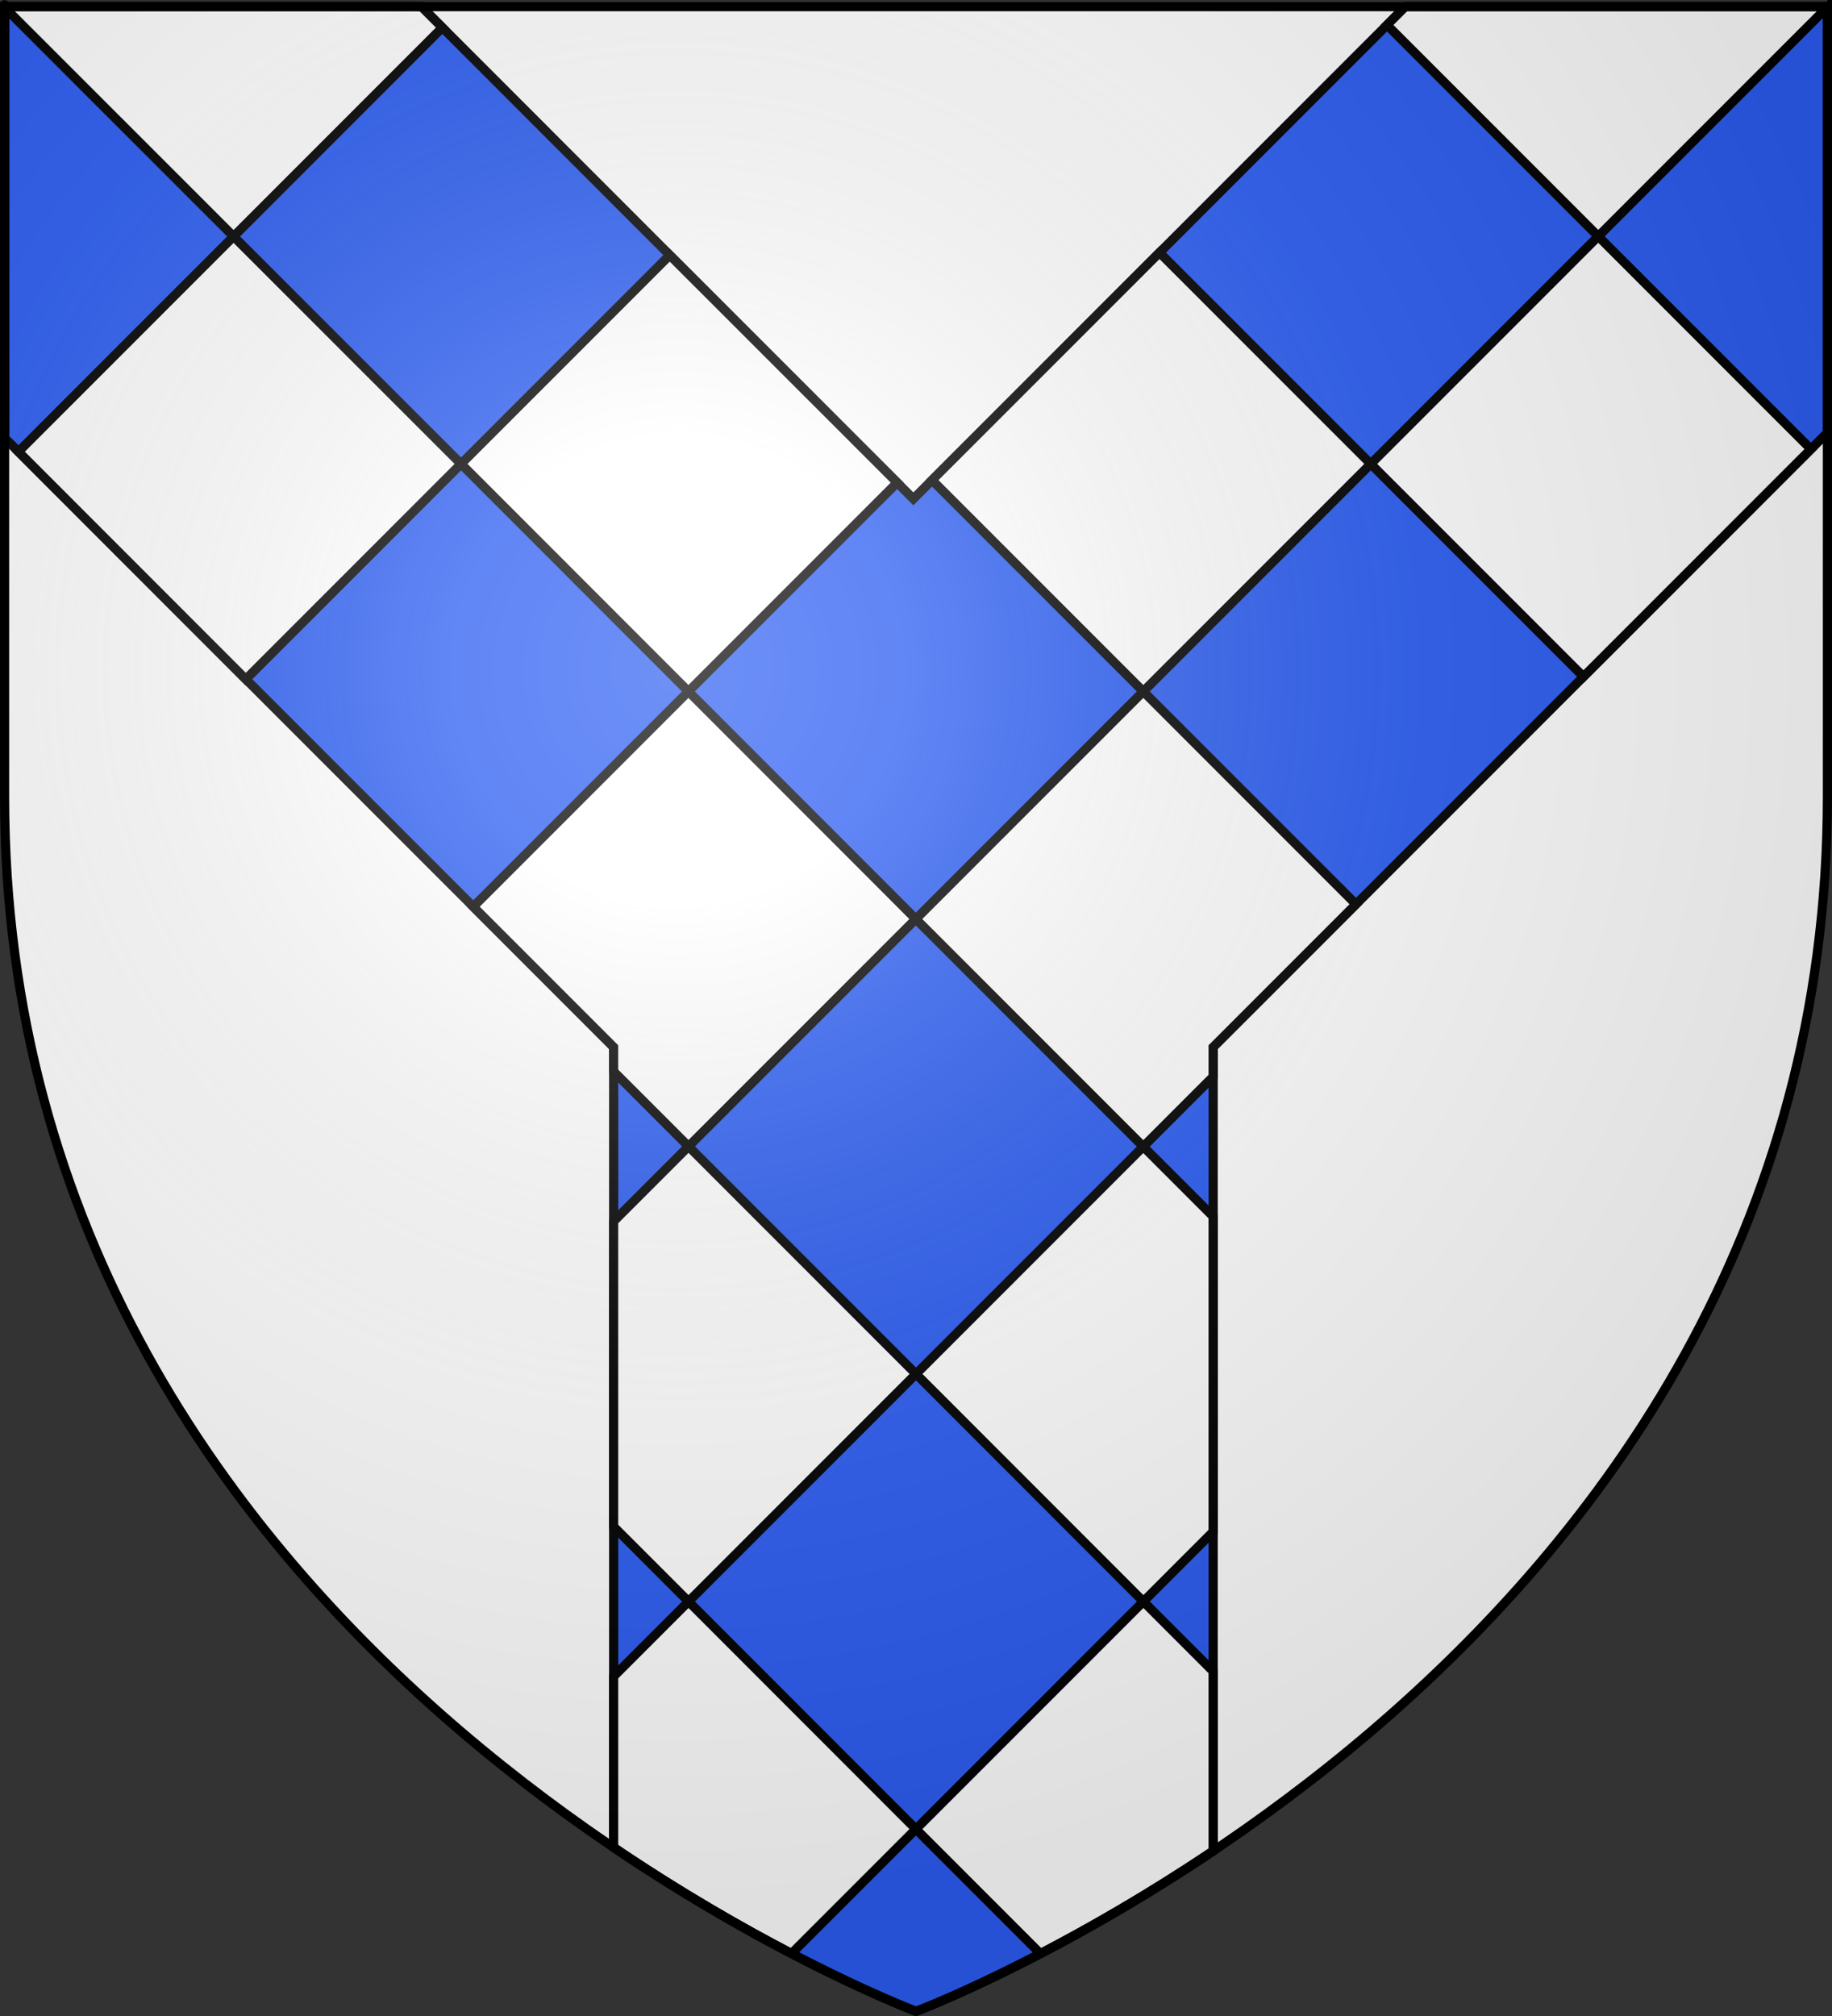 <?xml version="1.0" encoding="UTF-8" standalone="no"?>
<svg
   xmlns:dc="http://purl.org/dc/elements/1.1/"
   xmlns:cc="http://web.resource.org/cc/"
   xmlns:rdf="http://www.w3.org/1999/02/22-rdf-syntax-ns#"
   xmlns:svg="http://www.w3.org/2000/svg"
   xmlns="http://www.w3.org/2000/svg"
   xmlns:xlink="http://www.w3.org/1999/xlink"
   xmlns:sodipodi="http://sodipodi.sourceforge.net/DTD/sodipodi-0.dtd"
   xmlns:inkscape="http://www.inkscape.org/namespaces/inkscape"
   height="660"
   width="600"
   version="1.0"
   id="svg2"
   sodipodi:version="0.32"
   inkscape:version="0.45.1"
   sodipodi:docname="Blason ville fr Coulobres (Hérault).svg"
   sodipodi:docbase="C:\Users\Jany\Documents\aaaOuiqui\Blasons\Blasons Hérault"
   inkscape:export-filename="/Users/olivier/Desktop/Blason Rouge/Blason_Vide_3D.png"
   inkscape:export-xdpi="144"
   inkscape:export-ydpi="144"
   inkscape:output_extension="org.inkscape.output.svg.inkscape">
  <rect width="100%" height="100%" fill="#333333" stroke="none"/>
  <sodipodi:namedview
     inkscape:window-height="814"
     inkscape:window-width="1152"
     inkscape:pageshadow="2"
     inkscape:pageopacity="0.0"
     guidetolerance="10.0"
     gridtolerance="10.0"
     objecttolerance="10.0"
     borderopacity="1.0"
     bordercolor="#666666"
     pagecolor="#ffffff"
     id="base"
     showgrid="false"
     height="660px"
     inkscape:zoom="0.63"
     inkscape:cx="196.72364"
     inkscape:cy="440.14261"
     inkscape:window-x="0"
     inkscape:window-y="14"
     inkscape:current-layer="layer3"
     showguides="true"
     inkscape:guide-bbox="true" />
  <desc
     id="desc4">Flag of Canton of Valais (Wallis)</desc>
  <defs
     id="defs6">
    <linearGradient
       id="linearGradient2893">
      <stop
         style="stop-color:white;stop-opacity:0.314;"
         offset="0"
         id="stop2895" />
      <stop
         id="stop2897"
         offset="0.19"
         style="stop-color:white;stop-opacity:0.251;" />
      <stop
         style="stop-color:#6b6b6b;stop-opacity:0.125;"
         offset="0.6"
         id="stop2901" />
      <stop
         style="stop-color:black;stop-opacity:0.125;"
         offset="1"
         id="stop2899" />
    </linearGradient>
    <radialGradient
       inkscape:collect="always"
       xlink:href="#linearGradient2893"
       id="radialGradient3163"
       gradientUnits="userSpaceOnUse"
       gradientTransform="matrix(1.353,0,0,1.349,-77.629,-85.747)"
       cx="221.445"
       cy="226.331"
       fx="221.445"
       fy="226.331"
       r="300" />
  </defs>
  <g
     inkscape:groupmode="layer"
     id="layer3"
     inkscape:label="Fond écu"
     style="display:inline">
    <g
       id="g26017"
       transform="matrix(0.969,0,0,1,1973.062,-222.234)">
      <path
         inkscape:tile-cy="498.09524"
         inkscape:tile-cx="754.85784"
         inkscape:tile-h="145.21523"
         inkscape:tile-w="77.54892"
         d="M 755.485,465.842 C 749.207,497.057 737.504,519.158 724.79,535.046 C 730.075,533.46 736.016,528.951 741.76,525.007 C 738.247,533.192 734.734,540.342 731.221,547.565 C 733.319,546.787 739.975,539.497 749.015,528.801 C 750.432,543.505 752.348,560.065 755.211,570.035 C 757.49,560.081 759.176,543.605 760.985,528.477 C 766.435,535.242 771.728,542.086 779.101,547.888 L 768.749,524.595 C 774.095,528.334 780.002,533.284 785.67,535.37 C 772.23,518.689 760.912,497.06 755.485,465.842 z M 729.927,467.657 C 729.35,465.841 721.229,471.653 716.751,459.471 C 727.433,471.751 738.469,446.541 747.397,463.451 C 750.153,470.428 738.082,482.533 729.927,467.657 z M 779.788,467.501 C 780.365,465.686 788.487,471.497 792.964,459.315 C 782.283,471.596 771.247,446.385 762.319,463.296 C 759.563,470.272 771.633,482.378 779.788,467.501 z M 758.27,440.8 C 756.624,439.841 764.067,433.183 753.155,426.155 C 762.81,439.259 735.799,444.53 750.354,456.932 C 756.562,461.143 771.009,452.004 758.27,440.8 z "
         style="fill:#000000;fill-opacity:1;fill-rule:evenodd;stroke:#000000;stroke-width:1.336;stroke-linecap:round;stroke-linejoin:round;stroke-miterlimit:4;stroke-opacity:1"
         id="path1883" />
      <use
         id="use25873"
         xlink:href="#path1883"
         inkscape:tiled-clone-of="#path1883"
         y="0"
         x="0"
         width="600"
         height="660" />
      <use
         id="use25887"
         transform="translate(155.098,0)"
         xlink:href="#path1883"
         inkscape:tiled-clone-of="#path1883"
         y="0"
         x="0"
         width="600"
         height="660" />
      <use
         id="use25901"
         transform="translate(310.196,0)"
         xlink:href="#path1883"
         inkscape:tiled-clone-of="#path1883"
         y="0"
         x="0"
         width="600"
         height="660" />
      <use
         id="use25915"
         transform="translate(465.294,0)"
         xlink:href="#path1883"
         inkscape:tiled-clone-of="#path1883"
         y="0"
         x="0"
         width="600"
         height="660" />
      <use
         id="use25929"
         transform="translate(620.391,0)"
         xlink:href="#path1883"
         inkscape:tiled-clone-of="#path1883"
         y="0"
         x="0"
         width="600"
         height="660" />
      <use
         id="use25943"
         transform="translate(775.489,0)"
         xlink:href="#path1883"
         inkscape:tiled-clone-of="#path1883"
         y="0"
         x="0"
         width="600"
         height="660" />
      <use
         id="use25957"
         transform="translate(930.587,0)"
         xlink:href="#path1883"
         inkscape:tiled-clone-of="#path1883"
         y="0"
         x="0"
         width="600"
         height="660" />
      <use
         id="use25971"
         transform="translate(1085.685,0)"
         xlink:href="#path1883"
         inkscape:tiled-clone-of="#path1883"
         y="0"
         x="0"
         width="600"
         height="660" />
      <use
         id="use25985"
         transform="translate(1240.783,0)"
         xlink:href="#path1883"
         inkscape:tiled-clone-of="#path1883"
         y="0"
         x="0"
         width="600"
         height="660" />
      <use
         id="use25999"
         transform="translate(1395.881,0)"
         xlink:href="#path1883"
         inkscape:tiled-clone-of="#path1883"
         y="0"
         x="0"
         width="600"
         height="660" />
    </g>
    <path
       inkscape:export-ydpi="144"
       inkscape:export-xdpi="144"
       id="path26937"
       style="opacity:1;fill:url(#radialGradient3163);fill-opacity:1;fill-rule:evenodd;stroke:none;stroke-width:1px;stroke-linecap:butt;stroke-linejoin:miter;stroke-opacity:1;display:none"
       d="M 300,658.5 C 300,658.5 598.5,546.18 598.5,260.728 C 598.5,-24.723 598.5,2.176 598.5,2.176 L 1.5,2.176 L 1.5,260.728 C 1.5,546.18 300,658.5 300,658.5 z "
       sodipodi:nodetypes="cccccc" />
    <path
       inkscape:export-ydpi="144"
       inkscape:export-xdpi="144"
       id="path26941"
       style="opacity:1;fill:#ffffff;fill-opacity:1;fill-rule:evenodd;stroke:none;stroke-width:1px;stroke-linecap:butt;stroke-linejoin:miter;stroke-opacity:1;display:inline"
       d="M 300,658.5 C 300,658.5 598.5,546.18 598.5,260.728 C 598.5,-24.723 598.5,2.176 598.5,2.176 L 1.5,2.176 L 1.5,260.728 C 1.5,546.18 300,658.5 300,658.5 z "
       sodipodi:nodetypes="cccccc" />
  </g>
  <g
     inkscape:groupmode="layer"
     id="layer4"
     inkscape:label="Meubles"
     style="display:inline">
    <path
       id="path7399"
       d="M 1.544,2.158 L 1.544,143.377 L 200.982,342.814 L 200.982,604.783 C 255.579,641.732 300.044,658.471 300.044,658.471 C 300.044,658.471 343.544,642.083 397.326,605.971 L 397.326,342.814 L 598.544,141.596 C 598.544,104.02 598.544,2.158 598.544,2.158 L 460.294,2.158 L 299.138,163.314 L 138.013,2.158 L 1.544,2.158 z "
       style="fill:#2b5df2;fill-opacity:1;fill-rule:evenodd;stroke:#000000;stroke-width:3;stroke-linecap:butt;stroke-linejoin:miter;stroke-miterlimit:4;stroke-dasharray:none;stroke-opacity:1;display:inline" />
    <path
       style="fill:#ffffff;fill-opacity:1;fill-rule:evenodd;stroke:#000000;stroke-width:3;stroke-linecap:butt;stroke-linejoin:miter;stroke-miterlimit:4;stroke-dasharray:none;stroke-opacity:1;display:inline"
       d="M 1.531,2.156 L 1.531,2.469 L 76.5,77.406 L 144.875,9.031 L 138,2.156 L 1.531,2.156 z M 76.5,77.406 L 6.031,147.875 L 80.5,222.375 L 151,151.875 L 76.5,77.406 z M 151,151.875 L 225.469,226.375 L 293.844,158 L 219.344,83.531 L 151,151.875 z M 225.469,226.375 L 155,296.844 L 200.969,342.812 L 200.969,350.781 L 225.5,375.312 L 299.938,300.875 L 225.469,226.375 z M 299.938,300.875 L 374.438,375.375 L 397.312,352.5 L 397.312,342.812 L 444.094,296.031 L 374.438,226.375 L 299.938,300.875 z M 374.438,226.375 L 448.938,151.875 L 379.75,82.688 L 305.25,157.188 L 374.438,226.375 z M 448.938,151.875 L 518.594,221.531 L 593.094,147.031 L 523.438,77.375 L 448.938,151.875 z M 523.438,77.375 L 597.938,2.875 L 597.219,2.156 L 460.281,2.156 L 454.25,8.188 L 523.438,77.375 z M 597.938,2.875 L 598.531,3.469 C 598.531,3.453 598.531,2.283 598.531,2.281 L 597.938,2.875 z M 374.438,375.375 L 300,449.812 L 374.469,524.312 L 397.312,501.469 L 397.312,398.25 L 374.438,375.375 z M 374.469,524.312 L 299.969,598.812 L 340.719,639.562 C 356.669,631.259 376.162,620.171 397.312,605.969 L 397.312,547.156 L 374.469,524.312 z M 299.969,598.812 L 225.5,524.312 L 200.969,548.844 L 200.969,604.781 C 222.758,619.527 242.871,631.003 259.25,639.531 L 299.969,598.812 z M 225.5,524.312 L 300,449.812 L 225.5,375.312 L 200.969,399.844 L 200.969,499.781 L 225.5,524.312 z "
       id="path13364" />
  </g>
  <g
     inkscape:groupmode="layer"
     id="layer2"
     inkscape:label="Reflet final"
     sodipodi:insensitive="true"
     style="display:inline">
    <path
       sodipodi:nodetypes="cccccc"
       d="M 300,658.5 C 300,658.5 598.5,546.18 598.5,260.728 C 598.5,-24.723 598.5,2.176 598.5,2.176 L 1.5,2.176 L 1.5,260.728 C 1.5,546.18 300,658.5 300,658.5 z "
       style="opacity:1;fill:url(#radialGradient3163);fill-opacity:1;fill-rule:evenodd;stroke:none;stroke-width:1px;stroke-linecap:butt;stroke-linejoin:miter;stroke-opacity:1"
       id="path2875"
       inkscape:export-xdpi="144"
       inkscape:export-ydpi="144" />
  </g>
  <g
     inkscape:groupmode="layer"
     id="layer1"
     inkscape:label="Contour final"
     sodipodi:insensitive="true">
    <path
       sodipodi:nodetypes="cccccc"
       d="M 300,658.5 C 300,658.5 1.5,546.18 1.5,260.728 C 1.5,-24.723 1.5,2.176 1.5,2.176 L 598.5,2.176 L 598.5,260.728 C 598.5,546.18 300,658.5 300,658.5 z "
       style="opacity:1;fill:none;fill-opacity:1;fill-rule:evenodd;stroke:#000000;stroke-width:3;stroke-linecap:butt;stroke-linejoin:miter;stroke-miterlimit:4;stroke-dasharray:none;stroke-opacity:1"
       id="path1411"
       inkscape:export-xdpi="144"
       inkscape:export-ydpi="144" />
  </g>
</svg>

